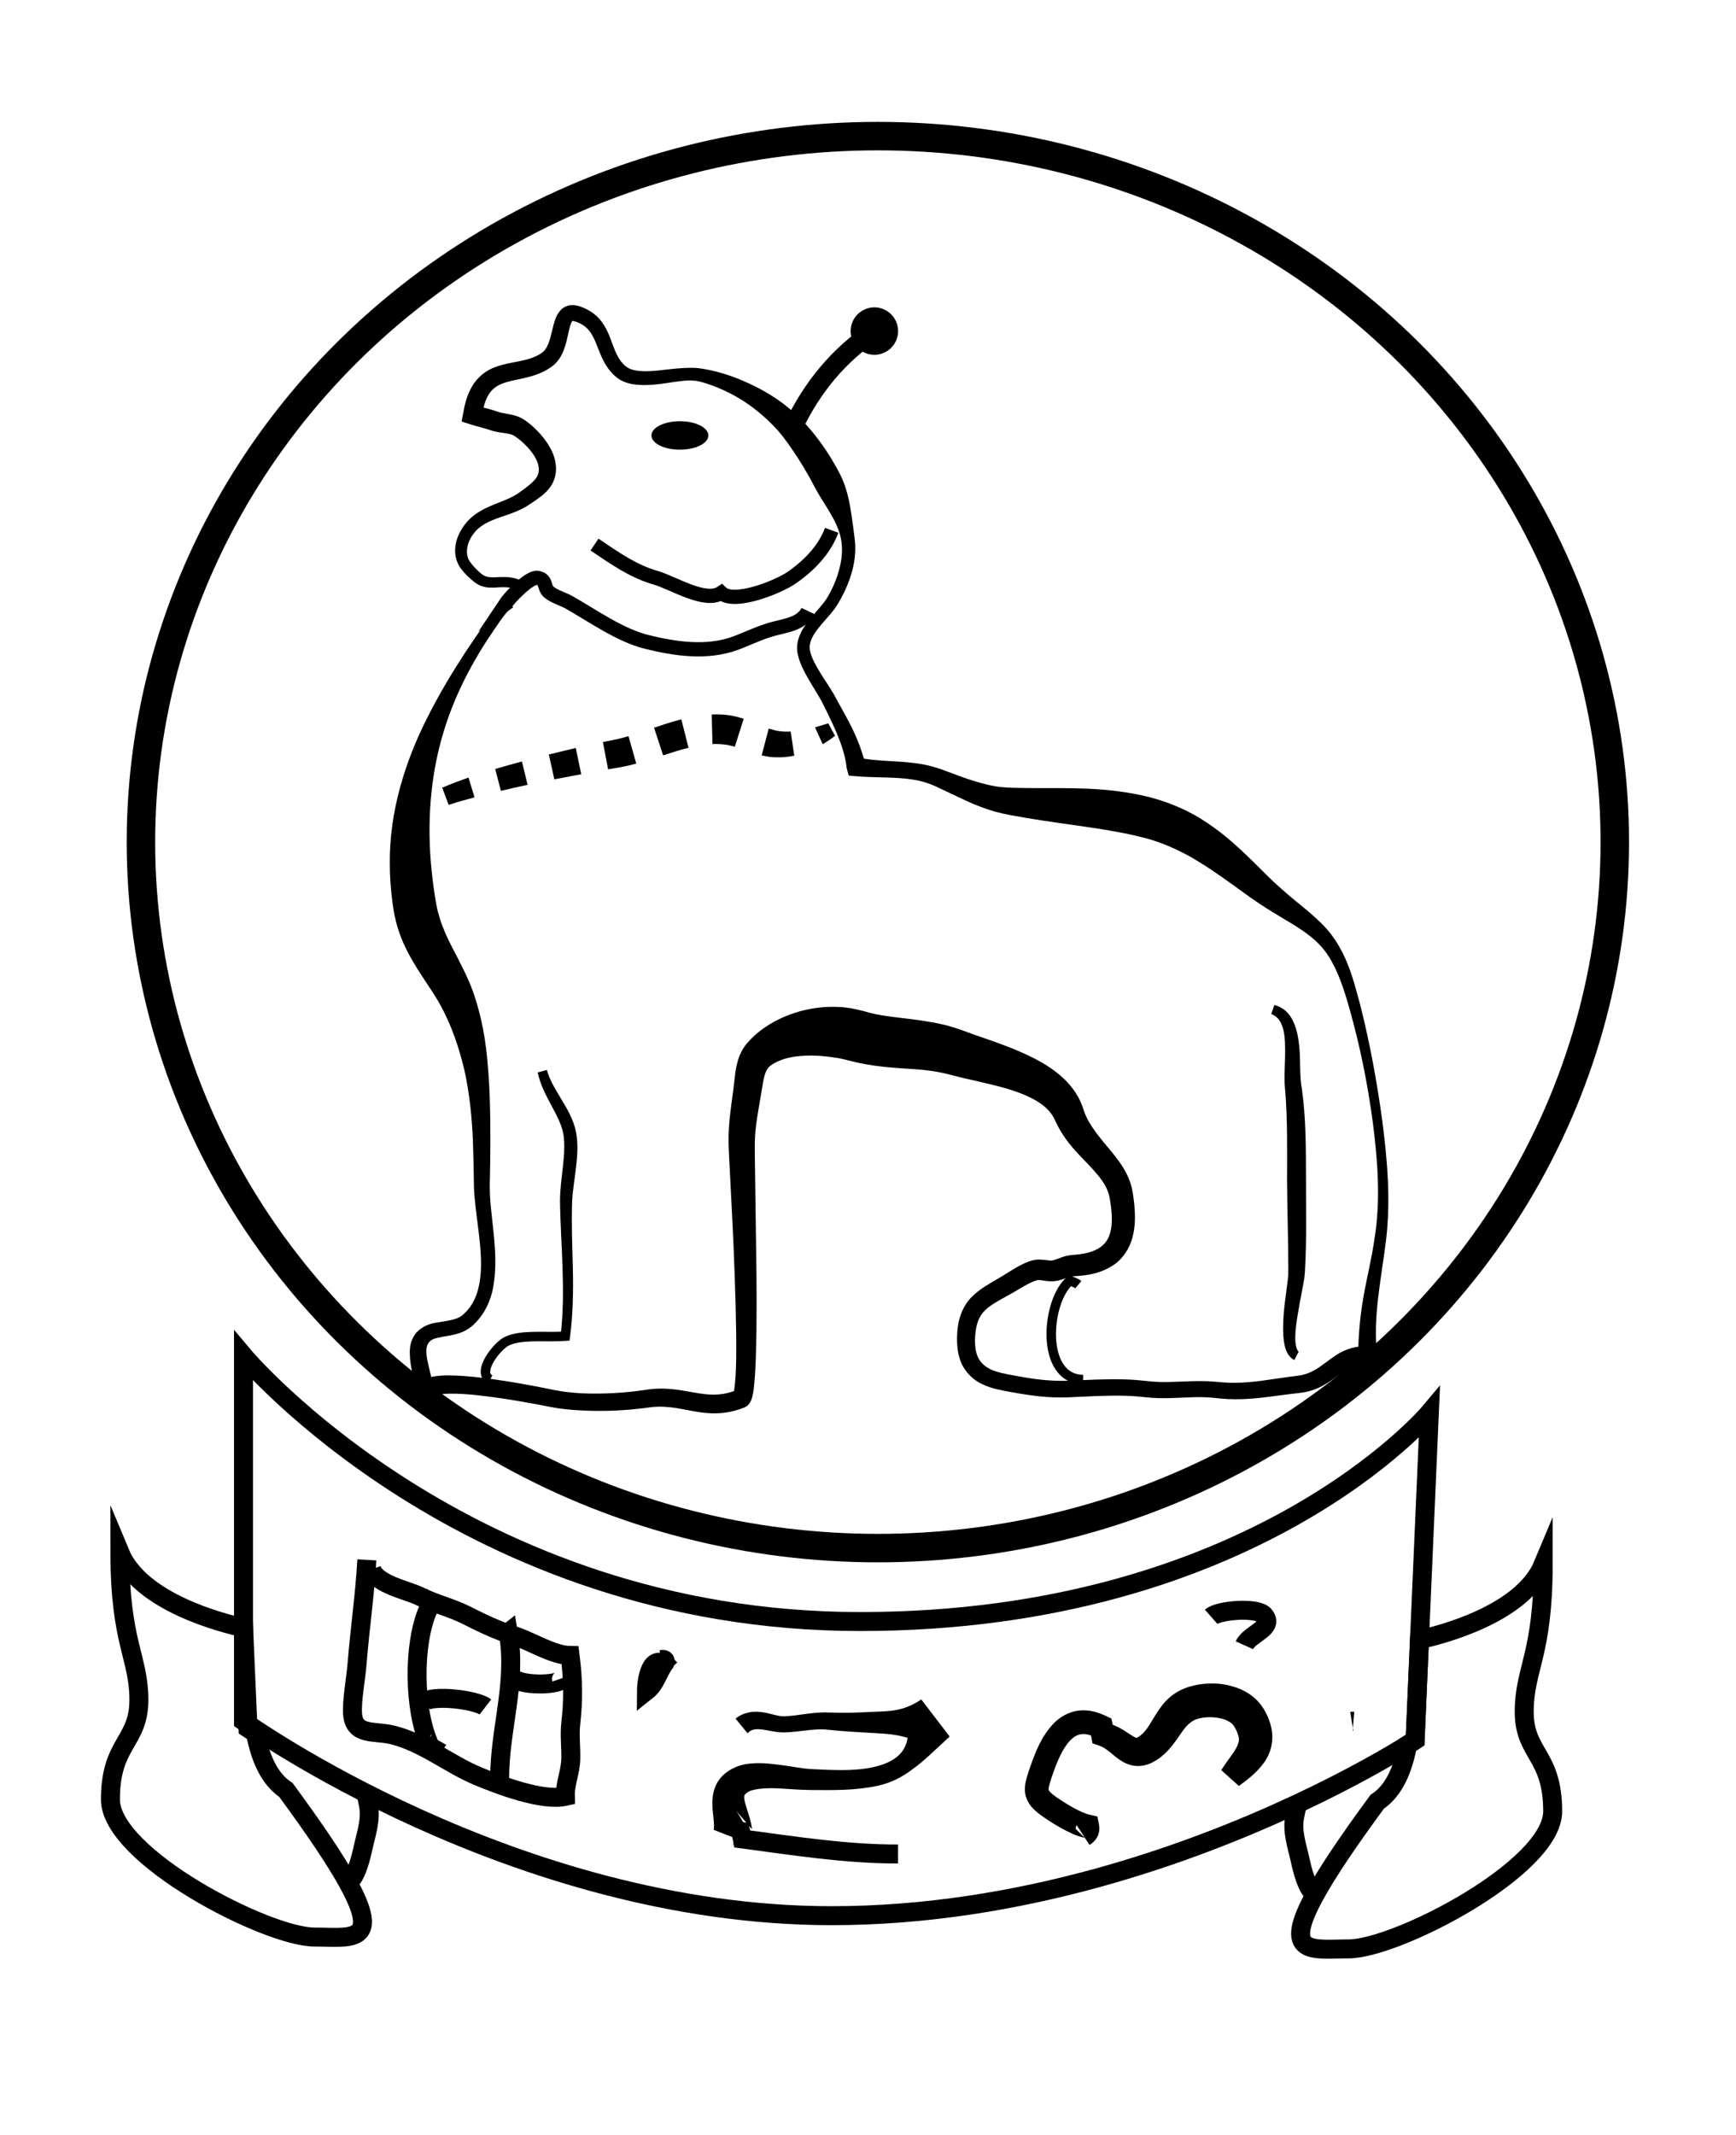 <?xml version="1.0" encoding="utf-8"?>
<!-- Generator: Adobe Illustrator 15.1.0, SVG Export Plug-In . SVG Version: 6.00 Build 0)  -->
<!DOCTYPE svg PUBLIC "-//W3C//DTD SVG 1.1//EN" "http://www.w3.org/Graphics/SVG/1.1/DTD/svg11.dtd">
<svg version="1.1" id="Layer_2" xmlns="http://www.w3.org/2000/svg" xmlns:xlink="http://www.w3.org/1999/xlink" x="0px" y="0px"
	 width="182.991px" height="224.988px" viewBox="0 0 182.991 224.988" enable-background="new 0 0 182.991 224.988"
	 xml:space="preserve">
<ellipse fill="none" stroke="#000000" stroke-width="3" stroke-miterlimit="10" cx="92.536" cy="88.749" rx="77.679" ry="74.404"/>
<g>
	<path d="M52.463,43.39c0.157,0.05,0.315,0.098,0.395,0.11c0.083,0.022,0.27,0.053,0.41,0.08c0.311,0.055,0.664,0.117,1.052,0.226
		c0.202,0.064,0.407,0.133,0.636,0.256l0.083,0.042l0.087,0.051l0.101,0.065l0.231,0.157c0.324,0.232,0.586,0.454,0.851,0.701
		c0.519,0.489,0.981,1.023,1.388,1.626c0.2,0.306,0.386,0.629,0.542,0.989c0.081,0.185,0.142,0.357,0.21,0.588
		c0.033,0.128,0.092,0.365,0.118,0.564c0.144,0.792-0.048,1.792-0.561,2.474c-0.496,0.687-1.103,1.1-1.644,1.477l-0.405,0.271
		l-0.42,0.272c-0.31,0.188-0.65,0.366-0.96,0.497c-0.639,0.279-1.27,0.474-1.858,0.679c-1.184,0.409-2.209,0.875-2.847,1.796
		c-0.659,0.883-0.892,2.07-0.347,2.874c0.303,0.44,0.764,0.912,1.192,1.27l0.138,0.104c0.06,0.035,0.154,0.102,0.183,0.108
		c0.072,0.038,0.196,0.087,0.309,0.113c0.231,0.062,0.508,0.068,0.81,0.062c0.586-0.027,1.362-0.086,2.051,0.087
		c0.188,0.055,0.369,0.062,0.673,0.292c0.161,0.107,0.315,0.44,0.278,0.657c-0.021,0.211-0.082,0.328-0.128,0.429
		c-0.203,0.376-0.364,0.575-0.541,0.871c-0.348,0.568-0.869,1.099-1.235,1.547c-0.357,0.441-0.735,1.017-1.09,1.524
		c-0.711,1.045-1.416,2.105-2.035,3.209c-1.272,2.188-2.336,4.493-3.119,6.872c-1.583,4.771-1.983,9.726-1.599,14.498
		c0.101,1.197,0.241,2.39,0.426,3.578c0.099,0.605,0.187,1.164,0.313,1.65c0.133,0.514,0.291,1.022,0.485,1.532
		c0.385,1.019,0.907,2.061,1.513,3.185c0.57,1.14,1.218,2.358,1.691,3.683c0.943,2.629,1.392,5.321,1.59,7.953
		c0.227,2.636,0.261,5.24,0.258,7.822c0.002,1.291-0.018,2.578-0.044,3.86c-0.056,1.284,0.01,2.449,0.161,3.735
		c0.258,2.524,0.672,5.151,0.174,7.883c-0.253,1.352-0.877,2.734-1.923,3.762l-0.196,0.19c-0.105,0.099-0.134,0.116-0.206,0.178
		c-0.181,0.139-0.348,0.253-0.521,0.346c-0.349,0.196-0.714,0.324-1.066,0.42c-0.704,0.189-1.366,0.241-1.9,0.382
		c-2.279,0.406-0.748,2.899-0.398,5.83l0,0.018h-2c-0.005-0.323,0.129-0.702,0.328-0.945c0.195-0.249,0.412-0.394,0.598-0.495
		c0.374-0.193,0.686-0.263,0.983-0.322c0.589-0.104,1.12-0.121,1.645-0.121c1.044,0.009,2.047,0.095,3.044,0.2
		c1.99,0.22,3.944,0.548,5.888,0.914c0.965,0.173,1.959,0.406,2.874,0.553c0.896,0.134,1.862,0.219,2.809,0.243
		c1.905,0.042,3.836-0.066,5.716-0.329c0.431-0.065,1.013-0.157,1.551-0.178c0.54-0.025,1.078-0.006,1.604,0.044
		c1.054,0.097,2.042,0.323,2.959,0.458c0.919,0.141,1.773,0.177,2.604,0.017c0.415-0.077,0.825-0.198,1.228-0.356l0.076-0.029
		l0.038-0.014c-0.361,0.191-0.079,0.038-0.149,0.073c0.022-0.013,0.029-0.024-0.047,0.028c-0.051,0.037-0.098,0.083-0.136,0.133
		l-0.063,0.096l0.039-0.148c0.039-0.176,0.069-0.4,0.095-0.621c0.184-1.836,0.163-3.822,0.143-5.76
		c-0.027-1.95-0.085-3.905-0.153-5.86c-0.13-3.914-0.347-7.824-0.55-11.75c-0.041-0.976-0.12-1.974-0.094-3.017
		c0.029-1.11,0.145-2.108,0.273-3.107c0.13-1.006,0.27-1.917,0.368-2.914c0.065-0.514,0.12-1.09,0.306-1.725
		c0.161-0.634,0.484-1.336,0.974-1.926c0.876-1.028,1.883-1.752,2.935-2.328c1.06-0.568,2.177-0.98,3.319-1.229
		c1.143-0.254,2.311-0.361,3.493-0.292c1.148,0.037,2.519,0.405,3.281,0.628c1.498,0.39,3.424,0.5,5.476,0.814
		c1.034,0.157,2.122,0.352,3.218,0.679c1.206,0.383,1.872,0.682,2.846,1c1.843,0.641,3.799,1.309,5.743,2.301
		c0.97,0.499,1.943,1.1,2.845,1.889c0.895,0.788,1.713,1.823,2.175,3.035l0.251,0.719c0.053,0.155,0.132,0.353,0.222,0.534
		c0.177,0.368,0.39,0.732,0.632,1.095c0.483,0.727,1.085,1.449,1.729,2.22c0.644,0.769,1.341,1.608,1.87,2.663
		c0.261,0.525,0.477,1.101,0.593,1.704c0.064,0.333,0.092,0.53,0.131,0.803c0.038,0.27,0.069,0.527,0.094,0.793
		c0.093,1.058,0.117,2.175-0.184,3.346c-0.274,1.16-1.051,2.381-2.136,3.049c-1.067,0.69-2.223,0.938-3.298,1.046
		c-0.591,0.055-0.979,0.045-1.241,0.141c-0.379,0.106-0.865,0.355-1.642,0.445c-0.822,0.032-1.283-0.143-1.562-0.129
		c-0.047-0.004-0.13,0.012-0.092-0.001l-0.179,0.045l-0.103,0.032c-0.169,0.056-0.361,0.137-0.552,0.229
		c-0.757,0.363-1.632,0.953-2.51,1.417c-0.859,0.476-1.681,0.919-2.228,1.457c-0.549,0.525-0.845,1.205-0.979,2.057
		c-0.032,0.203-0.062,0.444-0.071,0.63c-0.015,0.25-0.027,0.497-0.019,0.68c0.006,0.403,0.048,0.833,0.161,1.189
		c0.213,0.731,0.671,1.258,1.39,1.629c0.719,0.37,1.609,0.516,2.592,0.702c0.954,0.18,1.898,0.337,2.84,0.439
		c0.94,0.101,1.877,0.142,2.812,0.108l2.943-0.121c0.99-0.032,1.988-0.051,2.997-0.021c0.996,0.01,2.063,0.148,2.979,0.233
		c1.827,0.145,3.788-0.123,5.854-0.038c0.521,0.02,1.032,0.075,1.511,0.117c0.468,0.038,0.905,0.053,1.382,0.046
		c0.933-0.008,1.875-0.103,2.829-0.226l2.91-0.414c0.479-0.071,1.049-0.115,1.364-0.202c0.394-0.095,0.771-0.245,1.142-0.447
		c0.75-0.396,1.449-1.039,2.377-1.638c0.91-0.615,2.194-1.015,3.367-0.918l0.012,0.001l-1.069,1.045
		c0.003-2.136,0.197-4.274,0.569-6.345c0.368-2.073,0.874-4.071,1.155-6.09c0.646-4.023,0.339-8.147-0.188-12.223
		c-0.542-4.076-1.364-8.127-2.487-12.072c-0.56-1.976-1.193-3.934-2.255-5.548c-1.07-1.621-2.672-2.66-4.47-3.714
		c-0.886-0.539-1.802-1.081-2.694-1.674c-0.898-0.591-1.766-1.241-2.588-1.83c-1.66-1.205-3.302-2.342-4.953-3.264
		c-1.667-0.898-3.353-1.598-5.153-1.999c-0.521-0.135-0.973-0.23-1.422-0.327l-1.438-0.263c-0.964-0.186-1.949-0.32-2.946-0.47
		c-1.998-0.293-4.056-0.562-6.139-0.915c-1.042-0.188-2.062-0.337-3.204-0.64c-1.097-0.317-2.126-0.711-3.099-1.161l-2.841-1.338
		c-0.909-0.45-1.757-0.736-2.726-0.891c-1.923-0.318-4.008-0.177-6.199-0.372l-0.631-0.056l-0.206-0.766l-0.003-0.01
		c-0.171-1.619-0.792-3.188-1.526-4.763c-0.36-0.772-0.766-1.622-1.146-2.346c-0.403-0.729-0.896-1.477-1.346-2.26
		c-0.445-0.792-0.905-1.598-1.137-2.619c-0.118-0.507-0.094-1.115,0.062-1.628c0.154-0.514,0.395-0.966,0.661-1.368
		c0.537-0.805,1.173-1.454,1.72-2.106c0.276-0.332,0.514-0.632,0.712-0.984c0.226-0.375,0.403-0.726,0.58-1.117
		c0.683-1.517,1.09-3.202,0.853-4.755c-0.244-1.67-1.287-3.122-2.154-4.548c-0.451-0.711-0.812-1.465-1.222-2.199
		c-0.411-0.732-0.85-1.449-1.301-2.155c-0.464-0.697-0.933-1.39-1.437-2.042l-0.375-0.465c-0.142-0.159-0.298-0.352-0.426-0.482
		c-0.256-0.28-0.549-0.572-0.85-0.854c-1.198-1.129-2.576-2.137-4.086-2.883c-0.753-0.377-1.533-0.703-2.333-0.959
		c-0.835-0.285-1.521-0.402-2.381-0.303c-1.684,0.141-3.425,0.662-5.456,0.359c-0.505-0.09-1.038-0.272-1.513-0.601
		c-0.12-0.085-0.226-0.167-0.344-0.274c-0.08-0.075-0.158-0.143-0.263-0.256c-0.199-0.206-0.347-0.398-0.499-0.612
		c-0.59-0.85-0.88-1.765-1.203-2.54c-0.317-0.784-0.675-1.42-1.217-1.823c-0.269-0.206-0.585-0.362-0.933-0.482l-0.065-0.023
		c0.062,0.017-0.029-0.007-0.036-0.009l-0.151-0.039c-0.027,0.002-0.053-0.003-0.088-0.002c-0.055,0.01,0-0.006-0.028,0.016
		c-0.065,0.049-0.221,0.417-0.306,0.799l-0.295,1.291c-0.117,0.458-0.257,0.941-0.507,1.431c-0.23,0.477-0.648,1.003-1.123,1.319
		c-1.767,1.252-3.843,1.207-5.182,1.758c-0.678,0.269-1.142,0.666-1.478,1.271c-0.336,0.604-0.528,1.374-0.639,2.172v0l-0.738-1.113
		c0.388,0.075,0.787,0.16,1.196,0.257c0.414,0.099,0.833,0.228,1.261,0.37L52.463,43.39z M51.819,45.377
		c-0.685-0.242-1.457-0.404-2.265-0.664l-0.903-0.29l0.166-0.823v0c0.153-0.939,0.388-1.915,0.927-2.852
		c0.519-0.947,1.502-1.733,2.483-2.071c0.978-0.361,1.892-0.467,2.707-0.648c0.816-0.171,1.542-0.409,2.128-0.81
		c0.48-0.294,0.756-0.916,0.973-1.719l0.32-1.283c0.146-0.457,0.23-0.983,0.785-1.578c0.281-0.296,0.772-0.493,1.16-0.485
		c0.187-0.004,0.378,0.02,0.568,0.063l0.168,0.047l0.123,0.038l0.09,0.034c0.482,0.176,0.964,0.421,1.39,0.762
		c0.876,0.682,1.361,1.68,1.683,2.525c0.33,0.859,0.581,1.648,0.997,2.261c0.1,0.148,0.22,0.307,0.327,0.42
		c0.042,0.052,0.127,0.133,0.208,0.21c0.044,0.041,0.112,0.097,0.17,0.141c0.25,0.18,0.563,0.306,0.924,0.377
		c1.487,0.28,3.256-0.154,5.077-0.245c0.466-0.025,0.93-0.04,1.443-0.003c0.5,0.051,0.961,0.137,1.409,0.231
		c0.906,0.193,1.792,0.464,2.655,0.794c1.721,0.672,3.386,1.519,4.906,2.639c1.559,1.168,2.838,2.524,3.939,4.029
		c0.556,0.744,1.058,1.521,1.521,2.321c0.467,0.797,0.915,1.614,1.198,2.506c0.303,0.883,0.484,1.814,0.622,2.744
		c0.144,0.925,0.272,1.855,0.377,2.775c0.241,1.969-0.288,3.845-1.072,5.511c-0.192,0.41-0.43,0.84-0.655,1.223
		c-0.235,0.417-0.547,0.814-0.837,1.158c-0.588,0.696-1.188,1.319-1.632,1.986c-0.221,0.331-0.396,0.67-0.482,1.006
		c-0.088,0.334-0.094,0.636-0.01,0.988c0.174,0.705,0.599,1.458,1.04,2.184c0.449,0.735,0.95,1.449,1.424,2.251l1.291,2.353
		c0.861,1.564,1.649,3.279,2.061,5.153l0.002,0.012l-0.837-0.822c1.905,0.425,3.989,0.322,6.164,0.614
		c1.083,0.128,2.229,0.453,3.211,0.839c0.984,0.354,1.938,0.734,2.896,1.027c0.957,0.291,1.901,0.539,2.83,0.642
		c0.89,0.092,1.938,0.09,2.952,0.108c2.037,0.015,4.111-0.027,6.231,0.063c2.114,0.099,4.309,0.346,6.438,0.878
		c2.222,0.566,4.389,1.508,6.235,2.791c1.875,1.248,3.444,2.743,4.939,4.207c0.756,0.747,1.447,1.458,2.184,2.135
		c0.739,0.679,1.505,1.341,2.311,1.992c0.804,0.653,1.631,1.336,2.427,2.109c0.797,0.77,1.498,1.681,2.024,2.652
		c1.104,1.933,1.596,4.015,2.145,6.009c1.028,4.043,1.772,8.134,2.334,12.255c0.526,4.111,0.899,8.319,0.396,12.513
		c-0.51,4.177-1.421,8.179-0.94,12.181l0.122,1.018l-1.191,0.027h-0.008c-0.793-0.07-1.484,0.107-2.225,0.554
		c-0.74,0.434-1.52,1.112-2.509,1.638c-0.493,0.262-1.037,0.472-1.6,0.599c-0.641,0.141-1.056,0.145-1.548,0.215l-2.923,0.376
		c-0.993,0.114-2.007,0.204-3.038,0.2c-0.505,0.002-1.049-0.024-1.557-0.073c-0.499-0.051-0.964-0.107-1.423-0.13
		c-1.857-0.104-3.818,0.199-5.912,0.046c-1.038-0.091-1.92-0.207-2.889-0.215c-0.953-0.024-1.918-0.002-2.889,0.034l-2.937,0.133
		c-1.026,0.042-2.055,0.001-3.065-0.103c-1.011-0.106-2.003-0.268-2.978-0.446c-0.939-0.178-2.018-0.331-3.067-0.842
		c-1.054-0.474-2.026-1.509-2.363-2.677c-0.19-0.58-0.256-1.135-0.279-1.71c-0.015-0.307-0.005-0.55,0.004-0.791
		c0.01-0.303,0.036-0.55,0.072-0.833c0.127-1.083,0.599-2.324,1.469-3.178c0.851-0.855,1.789-1.345,2.624-1.845
		c0.848-0.47,1.584-1.013,2.583-1.533c0.248-0.125,0.504-0.244,0.799-0.35l0.247-0.081l0.178-0.05
		c0.277-0.065,0.439-0.073,0.638-0.08c0.705,0.013,1.205,0.14,1.367,0.105c0.204-0.019,0.624-0.189,1.175-0.385
		c0.673-0.227,1.284-0.207,1.665-0.265c0.865-0.101,1.676-0.333,2.252-0.736c0.582-0.394,0.926-0.952,1.103-1.695
		c0.176-0.739,0.16-1.617,0.057-2.505l-0.094-0.666c-0.036-0.211-0.081-0.5-0.124-0.646c-0.089-0.358-0.238-0.703-0.431-1.046
		c-0.387-0.687-0.976-1.354-1.628-2.053c-0.658-0.696-1.397-1.412-2.077-2.267c-0.34-0.426-0.667-0.884-0.96-1.378
		c-0.146-0.248-0.282-0.492-0.428-0.786l-0.171-0.358l-0.052-0.114l-0.03-0.056l-0.059-0.112c-0.628-1.182-2.021-2.019-3.661-2.624
		c-1.642-0.614-3.485-0.99-5.408-1.439c-0.919-0.198-2.108-0.546-2.796-0.677c-0.806-0.164-1.66-0.272-2.574-0.343
		c-1.843-0.136-3.858-0.197-6.191-0.694c-1.135-0.266-1.66-0.444-2.478-0.551c-0.771-0.116-1.575-0.196-2.38-0.206
		c-0.803-0.002-1.61,0.047-2.369,0.217c-0.763,0.161-1.474,0.469-1.98,0.837c-0.176,0.135-0.336,0.31-0.479,0.608
		c-0.129,0.296-0.236,0.692-0.312,1.148l-0.494,2.909c-0.159,0.941-0.296,1.892-0.352,2.744c-0.06,0.918-0.02,1.882-0.015,2.868
		l0.163,11.785c0.017,1.968,0.022,3.937-0.004,5.911c-0.043,1.985-0.052,3.932-0.271,6c-0.035,0.266-0.07,0.529-0.141,0.832
		c-0.042,0.161-0.072,0.307-0.183,0.552l-0.046,0.092c-0.006,0.014-0.039,0.077-0.104,0.165c-0.083,0.133-0.334,0.328-0.302,0.298
		c-0.096,0.053,0.162-0.081-0.225,0.125l-0.049,0.018l-0.096,0.036c-0.512,0.194-1.049,0.346-1.6,0.441
		c-1.104,0.2-2.24,0.125-3.253-0.045c-1.021-0.167-1.949-0.39-2.85-0.481c-0.451-0.047-0.895-0.069-1.335-0.053
		c-0.443,0.013-0.833,0.069-1.373,0.144c-2.009,0.256-4.011,0.343-6.028,0.274c-1.014-0.039-2.007-0.101-3.053-0.255
		c-1.024-0.159-1.942-0.372-2.91-0.538c-1.915-0.347-3.837-0.654-5.749-0.852c-0.954-0.099-1.911-0.166-2.83-0.146
		c-0.455,0.009-0.909,0.042-1.284,0.12c-0.183,0.037-0.35,0.096-0.41,0.133c-0.028,0.016-0.012,0.021,0.032-0.034
		c0.047-0.051,0.097-0.187,0.091-0.263l-2,0l0-0.008c0.018-0.428-0.107-1.076-0.222-1.691c-0.123-0.63-0.264-1.284-0.325-2
		c-0.039-0.699-0.098-1.547,0.469-2.423c0.5-0.763,1.419-1.168,2.111-1.291c1.433-0.263,2.488-0.271,3.188-1.042
		c0.812-0.755,1.291-1.816,1.517-2.968c0.458-2.336,0.033-4.868-0.277-7.404c-0.08-0.64-0.154-1.286-0.212-1.948
		c-0.062-0.676-0.064-1.344-0.073-1.976c-0.019-1.278-0.044-2.551-0.091-3.819c-0.105-2.534-0.359-5.054-0.899-7.482
		c-0.573-2.424-1.375-4.745-2.501-6.804c-1.097-2.023-2.769-3.959-3.976-6.696c-0.285-0.677-0.54-1.384-0.721-2.11
		c-0.196-0.753-0.306-1.46-0.39-2.122c-0.18-1.345-0.278-2.705-0.275-4.065c-0.051-5.473,1.627-10.792,4.005-15.455
		c1.185-2.349,2.522-4.583,3.934-6.753c0.724-1.075,1.439-2.146,2.2-3.195c0.392-0.53,0.725-1.022,1.184-1.567
		c0.461-0.525,0.851-0.909,1.176-1.435c0.153-0.252,0.379-0.567,0.477-0.756c0.023-0.042,0.025-0.076,0.019-0.025
		c-0.021,0.056,0.061,0.227,0.095,0.235c0.051,0.029-0.091-0.041-0.211-0.06c-0.564-0.133-1.083-0.101-1.771-0.054
		c-0.336,0.016-0.707,0.027-1.1-0.06c-0.199-0.044-0.38-0.1-0.594-0.206c-0.119-0.055-0.154-0.085-0.234-0.128
		c-0.12-0.073-0.172-0.115-0.253-0.174c-0.563-0.449-1.023-0.885-1.472-1.48c-0.47-0.664-0.639-1.493-0.546-2.254
		c0.088-0.765,0.39-1.457,0.796-2.061c0.4-0.593,0.952-1.145,1.559-1.524c0.596-0.39,1.235-0.669,1.842-0.914
		c0.609-0.246,1.193-0.46,1.716-0.721c0.273-0.132,0.494-0.266,0.725-0.419l0.373-0.268l0.379-0.282
		c0.493-0.368,0.925-0.742,1.165-1.112c0.236-0.368,0.292-0.718,0.209-1.186c-0.15-0.897-0.93-1.859-1.771-2.607
		c-0.208-0.184-0.445-0.365-0.646-0.498l-0.169-0.108l-0.103-0.062l-0.026-0.015c0.039,0.023,0.003,0.004,0.008,0.008l-0.026-0.009
		c-0.054-0.028-0.153-0.059-0.258-0.088c-0.231-0.055-0.509-0.1-0.831-0.144c-0.175-0.028-0.306-0.041-0.536-0.088
		c-0.236-0.044-0.385-0.088-0.534-0.129L51.819,45.377z"/>
</g>
<g>
	<g>
		<path d="M42.964,86.655c-0.017-0.043-0.017-0.025-0.047-0.119c-0.029-0.09-0.049-0.185-0.055-0.252
			c-0.02-0.149-0.007-0.297,0.019-0.435c0.059-0.269,0.173-0.471,0.285-0.633c0.229-0.321,0.468-0.522,0.701-0.71l0.966,1.361
			c-0.171,0.104-0.327,0.222-0.4,0.301c-0.039,0.038-0.049,0.059-0.05,0.033c0.002-0.014-0.002-0.037-0.006-0.062
			c-0.003-0.004-0.008-0.039-0.022-0.068c-0.017-0.033,0.012,0.042,0.015,0.058L42.964,86.655z"/>
		<path d="M46.612,83.013c0.44-0.189,0.926-0.383,1.381-0.557l1.392-0.509l0.636,2.085l-1.374,0.375
			c-0.463,0.134-0.89,0.263-1.354,0.418L46.612,83.013z"/>
		<path d="M52.198,81.042c0.926-0.27,1.865-0.534,2.819-0.792l0.595,2.46c-0.929,0.2-1.867,0.413-2.814,0.637L52.198,81.042z"/>
		<polygon points="57.853,79.515 60.691,78.826 61.267,81.596 58.432,82.131 		"/>
		<path d="M63.551,78.203l1.419-0.286c0.24-0.052,0.401-0.091,0.63-0.151l0.65-0.182l0.818,2.891l-0.752,0.189
			c-0.24,0.058-0.551,0.123-0.785,0.166L64.1,81.079L63.551,78.203z"/>
		<path d="M68.943,76.692c0.901-0.304,1.883-0.627,2.877-0.882l0.756,2.998c-0.882,0.219-1.744,0.492-2.678,0.798L68.943,76.692z"/>
		<path d="M75.022,75.298l0.37-0.01l0.446,0.004c0.295,0.013,0.542,0.021,0.88,0.067c0.203,0.025,0.55,0.088,0.856,0.161
			c0.283,0.07,0.554,0.149,0.817,0.235l-0.935,2.943c-0.199-0.058-0.394-0.109-0.582-0.15c-0.166-0.032-0.295-0.061-0.573-0.09
			c-0.142-0.017-0.379-0.037-0.567-0.044l-0.279-0.006L75.1,78.415L75.022,75.298z"/>
		<path d="M81.033,76.78l0.585,0.168l0.237,0.059l0.359,0.056c0.185,0.014,0.312,0.042,0.529,0.04
			c0.196,0.011,0.399-0.006,0.604-0.003l0.375,2.535c-0.276,0.056-0.552,0.111-0.84,0.135c-0.267,0.038-0.623,0.042-0.921,0.045
			l-0.363-0.009c-0.227-0.013-0.317-0.027-0.481-0.044c-0.278-0.032-0.624-0.112-0.829-0.157L81.033,76.78z"/>
		<polygon points="85.91,76.652 87.312,76.23 88.021,77.553 87.361,78.028 86.721,78.435 		"/>
	</g>
</g>
<path fill="none" stroke="#000000" stroke-width="2" stroke-miterlimit="10" d="M83.667,44.892c1.933-4.057,4.726-7.465,8.5-10"/>
<circle cx="92.167" cy="34.892" r="2.5"/>
<ellipse cx="71.667" cy="45.892" rx="3" ry="1.5"/>
<path fill="none" stroke="#000000" stroke-width="1.5" stroke-miterlimit="10" d="M62.667,57.392
	c2.179,1.474,4.103,2.827,6.458,3.502c1.839,0.527,5.224,2.716,6.905,1.582c1.349,1.274,6.02-0.628,7.411-1.59
	c1.806-1.248,3.458-2.919,4.226-4.994"/>
<path fill="none" stroke="#000000" stroke-width="1.5" stroke-miterlimit="10" d="M53.667,63.392
	c-0.146,0.101-0.294,0.202-0.44,0.304c0.468-0.707,2.586-2.938,3.429-2.795c1.015,0.172,0.61,1.013,1.219,1.51
	c0.594,0.485,1.49,0.717,2.136,1.085c2.555,1.458,5.378,3.463,8.125,4.145c2.967,0.737,6.347,1.263,9.383,0.145
	c1.372-0.506,2.554-1.119,3.993-1.509c1.24-0.335,3.007-0.525,3.655-1.885"/>
<g>
	<path d="M134.333,105.92c0.098,0.029,0.182,0.047,0.291,0.086c0.117,0.05,0.252,0.098,0.354,0.158
		c0.214,0.115,0.42,0.256,0.596,0.425c0.358,0.336,0.61,0.748,0.792,1.16c0.361,0.831,0.495,1.673,0.586,2.49
		c0.156,1.651,0.014,3.189,0.295,4.635c0.436,3.197,0.403,6.371,0.418,9.491c-0.008,3.117,0.078,6.262-0.104,9.43
		c-0.009,0.358-0.061,0.878-0.133,1.263l-0.218,1.174c-0.149,0.769-0.29,1.529-0.413,2.285c-0.128,0.752-0.237,1.508-0.259,2.237
		c-0.03,0.698,0.082,1.511,0.359,1.693l-0.463,0.887c-0.578-0.295-0.808-0.833-0.946-1.258c-0.135-0.446-0.18-0.873-0.212-1.292
		c-0.054-0.838-0.011-1.647,0.048-2.449c0.07-0.799,0.179-1.586,0.281-2.364l0.145-1.148c0.046-0.391,0.058-0.652,0.05-1.078
		c-0.003-3.099-0.114-6.222-0.133-9.372c0.002-3.144,0.057-6.253-0.183-9.293l-0.051-0.579c-0.02-0.226-0.032-0.445-0.034-0.654
		c-0.007-0.421,0.006-0.823,0.02-1.218c0.028-0.789,0.061-1.555,0.042-2.301c-0.019-1.471-0.222-3.004-1.462-3.465L134.333,105.92z"
		/>
</g>
<path fill="none" stroke="#000000" stroke-miterlimit="10" d="M113.667,135.392c-0.21-0.178-0.637-0.33-0.874-0.426
	c-2.522,2.086-3.205,10.368,1.374,10.426"/>
<g>
	<path d="M57.649,112.762c0.295,1.097,0.906,2.041,1.515,3.073c0.612,1.027,1.272,2.094,1.552,3.461
		c0.243,1.276,0.143,2.559,0,3.748c-0.132,1.201-0.345,2.367-0.406,3.5c-0.08,2.332,0.012,4.727,0.074,7.116
		c0.053,2.393,0.019,4.816-0.297,7.217l-0.054,0.409l-0.395,0.027l-0.006,0c-0.998,0.084-1.937,0.033-2.868,0.042
		c-0.922,0.006-1.851,0.035-2.658,0.268c-0.199,0.06-0.387,0.136-0.554,0.224c-0.127,0.076-0.309,0.221-0.459,0.361
		c-0.312,0.291-0.602,0.631-0.847,0.986c-0.243,0.354-0.452,0.74-0.539,1.095c-0.077,0.387-0.028,0.535,0.192,0.66l-0.468,0.884
		c-0.292-0.148-0.59-0.455-0.692-0.813c-0.105-0.354-0.073-0.684-0.006-0.962c0.142-0.562,0.403-1.01,0.688-1.432
		c0.29-0.418,0.614-0.8,0.99-1.151c0.196-0.177,0.377-0.337,0.655-0.502c0.248-0.134,0.499-0.231,0.751-0.308
		c1.009-0.287,1.988-0.299,2.942-0.31c0.95-0.007,1.897,0.039,2.777-0.037h0.005l-0.449,0.436c0.279-2.334,0.285-4.694,0.205-7.065
		c-0.065-2.377-0.239-4.748-0.268-7.185c0.023-2.482,0.692-4.832,0.355-6.992c-0.365-2.038-2.187-3.972-2.704-6.491L57.649,112.762z
		"/>
</g>
<path fill="none" stroke="#000000" stroke-width="2" stroke-miterlimit="10" d="M150.667,148.892l-1.04,23.905l-0.255,5.89
	l-0.205,4.705c0,0-0.271,0.18-0.79,0.5c-1.63,1.01-5.71,3.435-11.59,6.19c-11.301,5.295-29.24,11.81-49.12,11.81
	c-33.5,0-62-20.5-62-20.5v-38.5c0,0,23.5,28,65,28S150.667,148.892,150.667,148.892z"/>
<path fill="none" stroke="#000000" stroke-width="2" stroke-miterlimit="10" d="M38.667,164.392
	c-0.211,3.746-0.737,7.284-1.035,11.018c-0.116,1.462-0.569,3.854-0.467,5.222c0.175,2.346,2.312,1.737,4.208,2.209
	c3.349,0.834,5.923,3.07,9.038,4.364c2.165,0.9,6.733,2.663,9.182,2.111c-0.043-1.318,0.535-2.548,0.573-3.923
	c0.034-1.232-0.14-2.528-0.002-3.751c0.28-2.494,0.26-4.54-0.07-7.176c-1.839-0.013-4.106-1.513-5.938-2.087
	c-1.726-0.542-3.313-1.298-4.963-2.136c-1.622-0.824-3.24-1.168-4.893-1.984c-1.428-0.705-4.546-1.254-5.132-2.866"/>
<path fill="none" stroke="#000000" stroke-width="2" stroke-miterlimit="10" d="M45.667,169.892c-0.24-0.013-0.415-0.113-0.526-0.3
	c-1.641,3.688-1.533,10.588,0.113,14.25c0.389,0.085,0.693-0.065,0.913-0.45"/>
<path fill="none" stroke="#000000" stroke-width="2" stroke-miterlimit="10" d="M53.167,172.392c0.138-0.11,0.276-0.219,0.415-0.329
	c0.914,5.333-0.912,10.14-0.915,15.329"/>
<path fill="none" stroke="#000000" stroke-width="2" stroke-miterlimit="10" d="M44.667,179.392c0.907-0.825,5.513-0.26,6.5,0.5"/>
<path fill="none" stroke="#000000" stroke-width="2" stroke-miterlimit="10" d="M54.167,176.892c0.961,0.86,5.232,0.683,5,0"/>
<path fill="none" stroke="#000000" stroke-width="2" stroke-miterlimit="10" d="M70.667,175.892
	c-2.01-2.115-2.516,1.038-2.524,2.325c1.01-0.799,1.208-2.026,1.949-2.975c0.1-0.29-0.042-0.406-0.424-0.35"/>
<g>
	<path d="M77.531,181.12l0.303-0.213c0.132-0.083,0.246-0.145,0.379-0.205c0.258-0.12,0.535-0.193,0.804-0.248
		c0.544-0.102,1.051-0.057,1.491,0.018c0.872,0.152,1.609,0.441,2.148,0.402c1.403-0.021,2.986-0.482,4.783-0.394
		c1.551,0.062,3.054,0.014,4.636-0.076c1.587-0.065,3.125-0.005,5.036-1.302l0.002,0.002l2.987,3.909l-0.153,0.141
		c-1.49,1.368-2.597,2.488-3.807,3.339c-1.159,0.891-2.403,1.442-3.63,1.711c-2.45,0.522-4.756,0.453-6.964,0.446
		c-1.235-0.005-2.329-0.117-3.402-0.165c-1.051-0.064-2.144-0.019-2.895,0.198c-0.33,0.089-0.631,0.304-0.743,0.47
		c-0.098,0.165-0.062,0.174-0.053,0.443c0.037,0.265,0.161,0.692,0.323,1.205c0.161,0.521,0.394,1.122,0.488,1.961l-0.007,0.01
		l-1.672-1.943c0.281,0.392,0.521,0.789,0.729,1.188l0.007,0.002l0.569,0.137l0.147,0.58c0.075,0.295,0.141,0.594,0.196,0.896
		l-0.854-0.816c5.472,0.726,10.872,1.587,16.285,1.576l-0.002,2c-5.61,0.01-11.119-0.876-16.544-1.594l-0.721-0.095l-0.134-0.722
		c-0.046-0.248-0.1-0.496-0.163-0.744l0.717,0.717l-0.005-0.001c-0.331,0.263-0.634,0.543-0.901,0.836l0.862-0.947l-2.535-0.996
		l-0.007-0.003c0.056-0.27,0.033-0.751-0.031-1.312c-0.059-0.57-0.162-1.24-0.081-2.093c0.045-0.426,0.155-0.904,0.377-1.362
		c0.222-0.458,0.555-0.863,0.908-1.157c0.715-0.573,1.446-0.854,2.194-0.995c1.419-0.22,2.562-0.048,3.706,0.088
		c1.131,0.144,2.224,0.375,3.235,0.433c2.211,0.103,4.386,0.24,6.44-0.189c1.008-0.228,2.015-0.574,2.749-1.267
		c0.735-0.685,1.099-1.715,0.905-2.722l0.833,1.19l-0.002,0c-1.436-0.653-2.995-0.75-4.543-0.822
		c-1.546-0.087-3.13-0.172-4.684-0.344c-1.434-0.153-2.908,0.241-4.592,0.291c-0.991-0.01-1.761-0.265-2.433-0.324
		c-0.331-0.035-0.619-0.024-0.838,0.041c-0.11,0.032-0.206,0.076-0.295,0.132c-0.042,0.025-0.095,0.064-0.124,0.09l-0.159,0.143
		L77.531,181.12z"/>
</g>
<g>
	<path d="M113.484,192.345l0.115-0.075c0.033-0.023-0.041,0.019-0.049,0.033c-0.04,0.037-0.062,0.062-0.099,0.13
		c-0.034,0.064-0.059,0.141-0.061,0.205c-0.007,0.058-0.002,0.093,0.005,0.107l0.96,0.956c-0.988-0.235-1.698-0.613-2.421-0.998
		c-0.712-0.393-1.369-0.808-2.034-1.271c-0.342-0.243-0.699-0.509-1.067-0.904c-0.362-0.368-0.766-1.061-0.794-1.756
		c-0.037-0.676,0.112-1.145,0.224-1.554c0.123-0.411,0.245-0.761,0.37-1.126c0.54-1.479,1.097-3.028,2.397-4.427
		c0.646-0.682,1.633-1.29,2.728-1.394c1.091-0.114,2.062,0.208,2.865,0.595l0.523,0.252l0.139,0.577l0.192,0.805l0.001,0
		l-0.925-0.924c1.512,0.26,2.626,1.372,3.163,1.545c0.122,0.042,0.16,0.029,0.16,0.012c0.001-0.013,0.023-0.026,0.116-0.082
		c0.176-0.093,0.537-0.401,0.744-0.67c0.514-0.592,0.921-1.57,1.786-2.684c0.433-0.548,1.031-1.099,1.726-1.469
		c0.685-0.381,1.451-0.589,2.077-0.692c1.405-0.224,2.742-0.148,4.15,0.37c0.692,0.265,1.396,0.667,1.997,1.263
		c0.3,0.298,0.562,0.642,0.786,1.013c0.12,0.219,0.127,0.23,0.229,0.437c0.088,0.179,0.165,0.354,0.23,0.521
		c0.274,0.674,0.47,1.512,0.373,2.399c-0.077,0.889-0.465,1.699-0.889,2.279c-0.874,1.162-1.783,1.776-2.609,2.408l-1.857-1.672
		c0.615-0.992,1.354-1.839,1.668-2.509c0.288-0.685,0.235-0.845-0.014-1.546c-0.036-0.086-0.072-0.159-0.106-0.223
		c-0.015-0.038-0.145-0.263-0.156-0.282c-0.06-0.094-0.124-0.187-0.208-0.274c-0.17-0.174-0.423-0.339-0.743-0.465
		c-0.629-0.256-1.534-0.334-2.275-0.243c-0.879,0.122-1.251,0.323-1.797,0.874c-0.54,0.553-1.058,1.589-2.011,2.618
		c-0.521,0.533-1.003,0.948-1.81,1.328c-0.397,0.177-0.914,0.31-1.459,0.283c-0.547-0.019-1.039-0.206-1.402-0.403
		c-0.72-0.412-1.104-0.815-1.477-1.097c-0.366-0.285-0.656-0.492-0.976-0.605l-0.819-0.29l-0.105-0.634v0l-0.193-0.805l0.662,0.829
		c-0.544-0.264-1.073-0.403-1.495-0.351c-0.418,0.045-0.807,0.252-1.199,0.652c-0.785,0.812-1.358,2.155-1.824,3.494
		c-0.237,0.677-0.504,1.496-0.464,1.688c0.01,0.066-0.004,0.072,0.146,0.25c0.145,0.158,0.388,0.356,0.66,0.546
		c0.572,0.398,1.191,0.789,1.8,1.124c0.6,0.331,1.254,0.635,1.737,0.743l0.799,0.18l0.161,0.776
		c0.041,0.196,0.062,0.413,0.044,0.655c-0.025,0.247-0.097,0.502-0.217,0.729c-0.125,0.229-0.262,0.398-0.438,0.56
		c-0.079,0.073-0.219,0.181-0.263,0.208l-0.115,0.074L113.484,192.345z"/>
</g>
<path fill="none" stroke="#000000" stroke-width="2" stroke-miterlimit="10" d="M127.667,170.392
	c0.815-0.721,4.866-1.024,5.585-0.168c1.145,1.363-1.518,1.909-2.085,3.168"/>
<path fill="none" stroke="#000000" stroke-width="2" stroke-miterlimit="10" d="M163.667,190.892c0,6-16.5,14.5-21.5,14.5
	c-3.74,0-7.2,0.84-3.47-5.854c1.25-2.256,3.32-5.36,6.47-9.646c1.806-1.2,2.726-3.45,3.21-6c0.52-0.32,0.79-0.5,0.79-0.5
	l0.205-4.705l0.255-5.89c2.109-0.455,10.846-2.64,13.04-7.905c0,9.5-2,11-2,15.5S163.667,184.892,163.667,190.892z"/>
<path fill="none" stroke="#000000" stroke-width="2" stroke-miterlimit="10" d="M136.787,190.082c-0.125,0.449-0.23,0.92-0.32,1.404
	c-0.29,1.555,0.24,3,0.57,4.495c0.195,0.89,0.705,3.146,1.561,3.63c0.034-0.025,0.064-0.055,0.1-0.074"/>
<path fill="none" stroke="#000000" stroke-width="2" stroke-miterlimit="10" d="M142.667,181.392c-0.06-0.005-0.12,0-0.181,0.01"/>
<path fill="none" stroke="#000000" stroke-width="2" stroke-miterlimit="10" d="M11.64,189.643c0,6,16.5,14.5,21.5,14.5
	c3.74,0,7.2,0.84,3.47-5.855c-1.25-2.254-3.32-5.359-6.47-9.645c-1.806-1.2-2.726-3.45-3.21-6c-0.521-0.32-0.79-0.5-0.79-0.5
	l-0.205-4.705l-0.255-5.89c-2.11-0.455-10.846-2.64-13.04-7.905c0,9.5,2,11,2,15.5S11.64,183.643,11.64,189.643z"/>
<path fill="none" stroke="#000000" stroke-width="2" stroke-miterlimit="10" d="M36.61,198.287c0.035,0.021,0.065,0.051,0.1,0.076
	c0.855-0.486,1.365-2.74,1.561-3.631c0.33-1.494,0.86-2.939,0.57-4.494c-0.091-0.486-0.195-0.955-0.32-1.406"/>
</svg>
